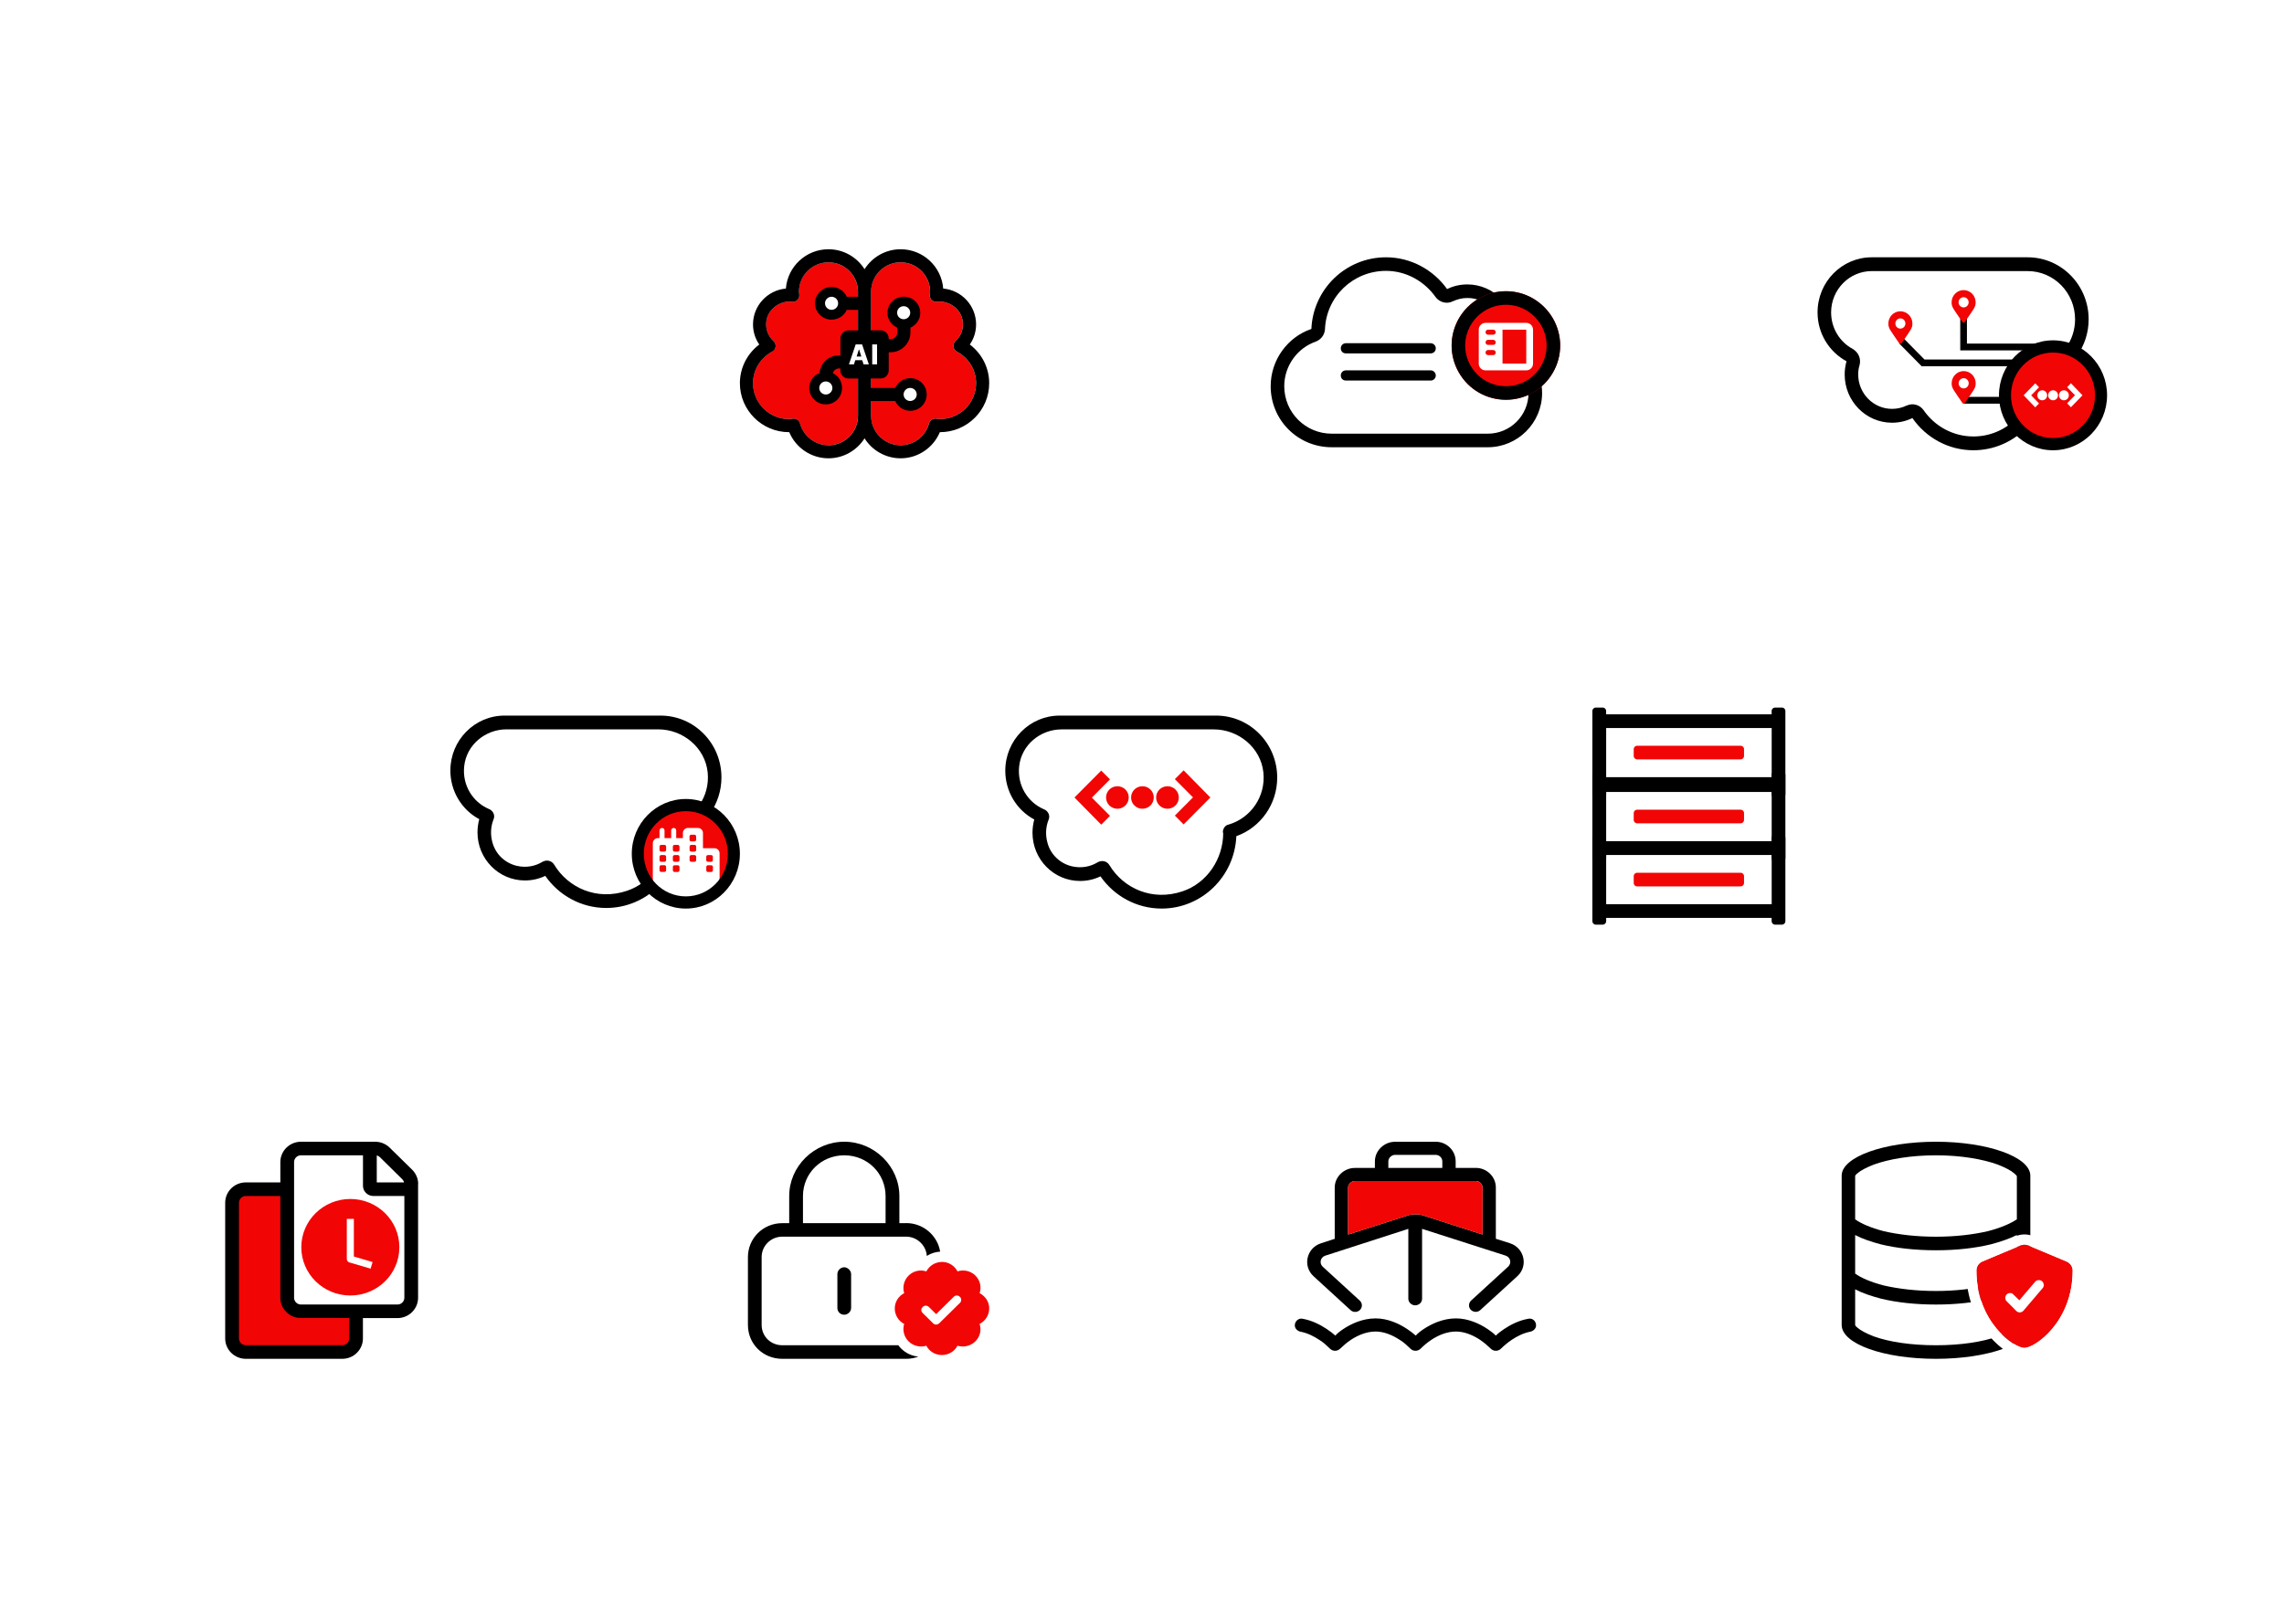 <svg width="284" height="202" viewBox="0 0 284 202" fill="none" xmlns="http://www.w3.org/2000/svg">
<g filter="url(#filter0_d_38_2)">
<path d="M244 120L278 139V177L244 196L210 177V139L244 120Z" fill="white"/>
</g>
<g filter="url(#filter1_d_38_2)">
<path d="M176 120L210 139V177L176 196L142 177V139L176 120Z" fill="white"/>
</g>
<g filter="url(#filter2_d_38_2)">
<path d="M108 120L142 139V177L108 196L74 177V139L108 120Z" fill="white"/>
</g>
<g filter="url(#filter3_d_38_2)">
<path d="M40 120L74 139V177L40 196L6 177V139L40 120Z" fill="white"/>
</g>
<g filter="url(#filter4_d_38_2)">
<path d="M210 63L244 82V120L210 139L176 120V82L210 63Z" fill="white"/>
</g>
<g filter="url(#filter5_d_38_2)">
<path d="M142 63L176 82V120L142 139L108 120V82L142 63Z" fill="white"/>
</g>
<g filter="url(#filter6_d_38_2)">
<path d="M74 63L108 82V120L74 139L40 120V82L74 63Z" fill="white"/>
</g>
<g filter="url(#filter7_d_38_2)">
<path d="M244 6L278 25V63L244 82L210 63V25L244 6Z" fill="white"/>
</g>
<g filter="url(#filter8_d_38_2)">
<path d="M176 6L210 25V63L176 82L142 63V25L176 6Z" fill="white"/>
</g>
<g filter="url(#filter9_d_38_2)">
<path d="M108 6L142 25V63L108 82L74 63V25L108 6Z" fill="white"/>
</g>
<path d="M240.729 169C234.236 169 229 167.154 229 164.781V146.219C229 143.898 234.236 142 240.729 142C247.169 142 252.457 143.898 252.457 146.219V164.781C252.457 167.154 247.169 169 240.729 169ZM250.782 146.271C250.73 146.219 250.677 146.113 250.415 145.902C250.049 145.586 249.368 145.217 248.426 144.848C246.541 144.162 243.818 143.688 240.729 143.688C237.587 143.688 234.864 144.162 232.979 144.848C232.037 145.217 231.356 145.586 230.99 145.902C230.728 146.113 230.676 146.219 230.676 146.271V151.65C231.409 152.178 232.613 152.705 234.236 153.127C236.069 153.549 238.268 153.813 240.729 153.813C243.137 153.813 245.336 153.549 247.169 153.127C248.792 152.705 249.997 152.178 250.782 151.65V146.271ZM250.782 153.602C249.839 154.076 248.74 154.445 247.536 154.762C245.598 155.236 243.242 155.5 240.729 155.5C238.163 155.5 235.807 155.236 233.87 154.762C232.665 154.445 231.566 154.076 230.676 153.602V158.4C231.409 158.928 232.613 159.455 234.236 159.877C236.069 160.299 238.268 160.563 240.729 160.563C243.137 160.563 245.336 160.299 247.169 159.877C248.792 159.455 249.997 158.928 250.782 158.4V153.602ZM230.99 165.15C231.356 165.467 232.037 165.836 232.979 166.205C234.864 166.891 237.587 167.313 240.729 167.313C243.818 167.313 246.541 166.891 248.426 166.205C249.368 165.836 250.049 165.467 250.415 165.15C250.677 164.939 250.73 164.834 250.782 164.781V160.352C249.839 160.826 248.74 161.195 247.536 161.512C245.598 161.986 243.242 162.25 240.729 162.25C238.163 162.25 235.807 161.986 233.87 161.512C232.665 161.195 231.566 160.826 230.676 160.352V164.781C230.676 164.834 230.728 164.939 230.99 165.15Z" fill="black"/>
<path d="M256.975 156.899L252.188 154.89C252.064 154.84 251.864 154.814 251.739 154.814C251.59 154.814 251.39 154.84 251.266 154.89L246.478 156.899C246.03 157.1 245.755 157.527 245.755 158.004C245.755 164.482 250.468 167.646 251.714 167.646C253.011 167.646 257.723 164.432 257.723 158.004C257.723 157.527 257.424 157.1 256.975 156.899Z" fill="#F20505"/>
<path d="M253.983 160.213C254.083 160.113 254.133 159.962 254.133 159.812C254.133 159.636 253.983 159.209 253.535 159.209C253.36 159.209 253.185 159.259 253.061 159.41L251.091 161.72L250.343 160.992C250.243 160.866 250.094 160.816 249.944 160.816C249.595 160.816 249.346 161.092 249.346 161.419C249.346 161.595 249.396 161.745 249.52 161.846L250.717 163.051C250.817 163.151 250.966 163.227 251.141 163.227C251.191 163.227 251.415 163.227 251.59 163.026L253.983 160.213Z" fill="white"/>
<path fill-rule="evenodd" clip-rule="evenodd" d="M257.48 155.718L257.494 155.724C258.353 156.108 259 156.965 259 158.004C259 161.554 257.693 164.251 256.183 166.063C255.432 166.963 254.624 167.653 253.888 168.127C253.52 168.364 253.156 168.556 252.813 168.692C252.49 168.82 252.104 168.932 251.714 168.932C251.328 168.932 250.946 168.819 250.63 168.693C250.292 168.558 249.933 168.368 249.569 168.134C248.841 167.664 248.038 166.979 247.29 166.081C245.784 164.275 244.479 161.578 244.479 158.004C244.479 157.01 245.058 156.128 245.96 155.724L245.974 155.718L250.783 153.699L250.792 153.696C251.129 153.56 251.511 153.529 251.739 153.529C251.955 153.529 252.332 153.563 252.662 153.696L252.671 153.699L257.48 155.718ZM251.266 154.89C251.39 154.84 251.59 154.814 251.739 154.814C251.864 154.814 252.064 154.84 252.188 154.89L256.975 156.899C257.424 157.1 257.723 157.527 257.723 158.004C257.723 164.432 253.011 167.647 251.714 167.647C250.468 167.647 245.755 164.482 245.755 158.004C245.755 157.527 246.03 157.1 246.478 156.899L251.266 154.89Z" fill="white"/>
<path d="M184.038 166.638C183.18 166.068 182.097 165.605 181.053 165.605C179.92 165.605 178.837 166.068 177.979 166.638C177.467 166.976 177.038 167.351 176.628 167.751C176.288 168.083 175.731 168.083 175.392 167.751C174.975 167.351 174.597 166.976 174.04 166.638C173.182 166.068 172.099 165.605 171.056 165.605C169.922 165.605 168.839 166.068 167.975 166.638C167.469 166.976 167.04 167.351 166.623 167.751C166.284 168.083 165.727 168.083 165.387 167.751C164.971 167.351 164.593 166.976 164.036 166.638C163.37 166.193 162.569 165.793 161.737 165.63C161.333 165.555 161 165.236 161 164.836C161 164.335 161.461 163.922 161.922 164.01C163.126 164.21 164.19 164.773 164.971 165.293C165.387 165.568 165.74 165.843 166.047 166.112C166.271 165.843 166.617 165.568 167.033 165.293C168.007 164.648 169.422 163.972 171.049 163.972C172.58 163.972 174.002 164.642 174.969 165.293C175.385 165.568 175.737 165.843 176.045 166.112C176.269 165.843 176.615 165.568 177.031 165.293C178.005 164.648 179.42 163.972 181.047 163.972C182.578 163.972 184 164.642 184.967 165.293C185.383 165.568 185.735 165.843 185.998 166.112C186.267 165.843 186.613 165.568 187.029 165.293C187.804 164.773 188.874 164.21 190.078 164.01C190.584 163.922 191 164.335 191 164.836C191 165.23 190.667 165.555 190.263 165.63C189.431 165.793 188.637 166.193 187.971 166.638C187.465 166.976 187.035 167.351 186.619 167.751C186.28 168.083 185.722 168.083 185.383 167.751C184.967 167.351 184.531 166.976 184.032 166.638H184.038ZM178.504 142C179.888 142 181.002 143.095 181.002 144.44V145.253H183.5C184.877 145.253 185.998 146.348 185.998 147.693V154.069L187.734 154.619C189.546 155.188 190.058 157.453 188.675 158.723L184.064 162.94C183.731 163.247 183.205 163.228 182.885 162.903C182.571 162.577 182.591 162.064 182.924 161.751L187.529 157.535C187.99 157.115 187.823 156.358 187.215 156.164L176.826 152.836V161.532C176.826 161.983 176.448 162.346 175.949 162.346C175.539 162.346 175.116 161.983 175.116 161.532V152.836L164.785 156.171C164.183 156.365 164.01 157.115 164.471 157.541L169.076 161.758C169.416 162.071 169.429 162.584 169.115 162.909C168.795 163.24 168.269 163.253 167.936 162.946L163.331 158.73C161.942 157.46 162.46 155.195 164.273 154.625L165.964 154.075V147.7C165.964 146.348 167.129 145.26 168.462 145.26H170.959V144.446C170.959 143.095 172.125 142.006 173.457 142.006H178.504V142ZM168.462 146.886C168.052 146.886 167.629 147.249 167.629 147.7V153.543L175.238 151.109C175.737 150.997 176.282 150.997 176.781 151.109L184.345 153.543V147.7C184.345 147.249 183.968 146.886 183.513 146.886H168.462ZM179.343 145.26V144.446C179.343 143.996 178.972 143.633 178.511 143.633H173.464C173.054 143.633 172.631 143.996 172.631 144.446V145.26H179.343Z" fill="black"/>
<path d="M168.462 146.886C168.052 146.886 167.629 147.249 167.629 147.7V153.543L175.238 151.11C175.737 150.997 176.282 150.997 176.781 151.11L184.345 153.543V147.7C184.345 147.249 183.968 146.886 183.513 146.886H168.462Z" fill="#F20505"/>
<path d="M109.951 162.734C109.951 161.773 110.352 160.886 111.027 160.256C111.01 159.349 111.35 158.43 112.054 157.735C112.752 157.047 113.675 156.707 114.597 156.732C114.79 156.533 115.008 156.359 115.243 156.211C115.168 154.9 114.027 153.817 112.683 153.817H97.273C95.828 153.817 94.703 154.977 94.703 156.35V164.788C94.703 166.212 95.828 167.321 97.273 167.321H111.692C111.235 166.704 111.01 165.971 111.023 165.241C110.348 164.608 109.951 163.714 109.951 162.74V162.734ZM105.836 162.673C105.836 163.149 105.408 163.515 104.981 163.515C104.499 163.515 104.127 163.145 104.127 162.673V158.455C104.127 158.034 104.502 157.613 104.981 157.613C105.408 157.613 105.836 158.034 105.836 158.455V162.673Z" fill="white"/>
<path d="M104.123 158.456V162.674C104.123 163.149 104.498 163.516 104.977 163.516C105.404 163.516 105.831 163.146 105.831 162.674V158.456C105.831 158.035 105.404 157.614 104.977 157.614C104.494 157.614 104.123 158.035 104.123 158.456Z" fill="black"/>
<path d="M112.686 152.126H111.831V148.751C111.828 145.06 108.724 142 104.98 142C101.237 142 98.132 145.06 98.132 148.751V152.126H97.278C94.872 152.126 93 154.026 93 156.344V164.782C93 167.155 94.872 169 97.278 169H112.686C113.217 169 113.729 168.9 114.199 168.727C113.416 168.653 112.656 168.322 112.056 167.73C111.922 167.598 111.805 167.457 111.697 167.312H97.275C95.83 167.312 94.705 166.203 94.705 164.779V156.341C94.705 154.968 95.83 153.807 97.275 153.807H112.682C114.026 153.807 115.167 154.894 115.242 156.202C115.725 155.897 116.292 155.704 116.902 155.666C116.572 153.663 114.805 152.117 112.682 152.117L112.686 152.126ZM110.116 152.126H99.844V148.751C99.844 145.954 102.091 143.688 104.98 143.688C107.869 143.688 110.116 145.954 110.116 148.751V152.126Z" fill="black"/>
<path d="M123.003 162.735C123.003 161.922 122.521 161.198 121.81 160.835C122.061 160.089 121.878 159.231 121.282 158.643C120.685 158.054 119.814 157.874 119.058 158.122C118.692 157.421 117.956 156.945 117.131 156.945C117.075 156.945 117.023 156.952 116.967 156.958C116.24 157.013 115.614 157.415 115.256 158.003C115.229 158.045 115.203 158.08 115.181 158.125C114.424 157.878 113.576 158.058 112.98 158.646C112.383 159.234 112.2 160.092 112.428 160.838C111.718 161.198 111.258 161.925 111.258 162.738C111.258 163.551 111.718 164.297 112.428 164.661C112.2 165.406 112.383 166.242 112.98 166.83C113.13 166.978 113.296 167.1 113.472 167.197C113.997 167.483 114.613 167.541 115.181 167.374C115.285 167.573 115.422 167.75 115.578 167.904C115.976 168.293 116.521 168.528 117.127 168.528C117.952 168.528 118.686 168.074 119.054 167.374C119.811 167.599 120.682 167.419 121.278 166.83C121.875 166.242 122.058 165.406 121.807 164.661C122.517 164.3 123 163.574 123 162.738L123.003 162.735Z" fill="#F20505"/>
<path fill-rule="evenodd" clip-rule="evenodd" d="M115.506 162.555C115.506 162.555 115.499 162.549 115.496 162.546C115.483 162.533 115.467 162.52 115.454 162.51C115.229 162.333 114.919 162.349 114.73 162.558C114.502 162.761 114.502 163.102 114.73 163.304L116.015 164.571C116.22 164.796 116.566 164.796 116.794 164.571L119.363 162.041C119.363 162.041 119.383 162.022 119.393 162.012C119.572 161.806 119.562 161.488 119.363 161.295C119.138 161.073 118.803 161.07 118.594 161.282C118.591 161.285 118.587 161.289 118.584 161.295L116.406 163.442L115.512 162.562L115.506 162.555Z" fill="white"/>
<path d="M44.148 168.163H28.992V148.182H35.966L36.358 163.158L44.196 163.304L44.148 168.163Z" fill="#F20505"/>
<path d="M51.986 147.264V161.403C51.986 162.798 50.839 163.935 49.414 163.935H45.127V166.468C45.127 167.863 43.98 169 42.555 169H30.572C29.154 169 28 167.87 28 166.468V149.591C28 148.195 29.148 147.058 30.572 147.058H34.859V144.532C34.859 143.137 36.007 142 37.431 142H46.646C47.355 142 47.997 142.286 48.462 142.744L51.244 145.476C51.71 145.935 52 146.566 52 147.264H51.986ZM43.419 163.928H37.425C36.007 163.928 34.852 162.798 34.852 161.396V148.747H30.572C30.1 148.747 29.715 149.126 29.715 149.591V166.461C29.715 166.926 30.1 167.305 30.572 167.305H42.562C43.035 167.305 43.419 166.926 43.419 166.461V163.928V163.928ZM50.272 148.747H46.417C45.708 148.747 45.134 148.175 45.134 147.484V143.688H37.425C36.952 143.688 36.567 144.067 36.567 144.532V161.403C36.567 161.868 36.952 162.247 37.425 162.247H49.421C49.894 162.247 50.279 161.868 50.279 161.403V148.747H50.272ZM46.842 147.058H50.245C50.204 146.905 50.13 146.773 50.022 146.666L47.247 143.928C47.139 143.821 47.004 143.742 46.849 143.708V147.058H46.842Z" fill="black"/>
<path d="M43.562 161.124C46.928 161.124 49.658 158.436 49.658 155.121C49.658 151.806 46.928 149.119 43.562 149.119C40.195 149.119 37.465 151.806 37.465 155.121C37.465 158.436 40.195 161.124 43.562 161.124Z" fill="#F20505"/>
<path d="M46.086 157.787L43.44 157.009C43.251 156.956 43.123 156.783 43.123 156.597V151.592H44V156.278L46.329 156.963L46.08 157.794L46.086 157.787Z" fill="white"/>
<path d="M220.297 98.36H199.716V98.781C199.716 99.015 199.52 99.203 199.291 99.203H198.426C198.189 99.203 198 99.008 198 98.781V88.421C198 88.194 198.196 88 198.426 88H199.284C199.52 88 199.709 88.194 199.709 88.421V88.843H220.291V88.421C220.291 88.187 220.486 88 220.716 88H221.574C221.811 88 222 88.194 222 88.421V98.781C222 99.015 221.804 99.203 221.574 99.203H220.716C220.48 99.203 220.291 99.008 220.291 98.781V98.36H220.297ZM220.297 96.661V90.548H199.716V96.661H220.297Z" fill="black"/>
<path d="M216.432 92.749H203.568C203.332 92.749 203.142 92.937 203.142 93.17V94.026C203.142 94.259 203.332 94.447 203.568 94.447H216.432C216.667 94.447 216.858 94.259 216.858 94.026V93.17C216.858 92.937 216.667 92.749 216.432 92.749Z" fill="#F20505"/>
<path d="M220.297 106.312H199.716V106.733C199.716 106.967 199.52 107.155 199.291 107.155H198.426C198.189 107.155 198 106.961 198 106.733V96.374C198 96.139 198.196 95.952 198.426 95.952H199.284C199.52 95.952 199.709 96.146 199.709 96.374V96.795H220.291V96.374C220.291 96.139 220.486 95.952 220.716 95.952H221.574C221.811 95.952 222 96.146 222 96.374V106.733C222 106.967 221.804 107.155 221.574 107.155H220.716C220.48 107.155 220.291 106.961 220.291 106.733V106.312H220.297ZM220.297 104.613V98.5H199.716V104.62H220.297V104.613Z" fill="black"/>
<path d="M216.432 100.701H203.568C203.332 100.701 203.142 100.889 203.142 101.122V101.978C203.142 102.211 203.332 102.399 203.568 102.399H216.432C216.667 102.399 216.858 102.211 216.858 101.978V101.122C216.858 100.889 216.667 100.701 216.432 100.701Z" fill="#F20505"/>
<path d="M220.297 114.157H199.716V114.579C199.716 114.813 199.52 115 199.291 115H198.426C198.189 115 198 114.806 198 114.579V104.219C198 103.985 198.196 103.798 198.426 103.798H199.284C199.52 103.798 199.709 103.991 199.709 104.219V104.64H220.291V104.219C220.291 103.985 220.486 103.798 220.716 103.798H221.574C221.811 103.798 222 103.991 222 104.219V114.579C222 114.813 221.804 115 221.574 115H220.716C220.48 115 220.291 114.806 220.291 114.579V114.157H220.297ZM220.297 112.459V106.339H199.716V112.459H220.297Z" fill="black"/>
<path d="M216.432 108.545H203.568C203.332 108.545 203.142 108.734 203.142 108.967V109.823C203.142 110.056 203.332 110.244 203.568 110.244H216.432C216.667 110.244 216.858 110.056 216.858 109.823V108.967C216.858 108.734 216.667 108.545 216.432 108.545Z" fill="#F20505"/>
<path d="M125 95.856C125 92.067 128.024 89 131.761 89H151.206C155.416 89 158.813 92.452 158.813 96.714C158.813 100.024 156.742 102.922 153.731 103.996C153.517 109.015 149.427 113 144.445 113C141.287 113 138.509 111.406 136.837 108.994C136.038 109.379 135.185 109.569 134.299 109.569C131.029 109.569 128.384 106.887 128.384 103.57C128.384 103.003 128.464 102.449 128.604 101.922C126.359 100.72 125 98.376 125 95.856ZM126.725 95.316C126.466 97.68 127.791 99.774 129.763 100.632C130.289 100.814 130.616 101.388 130.396 101.922C130.036 102.8 129.956 103.827 130.263 104.881C130.676 106.346 131.868 107.414 133.287 107.745C134.459 108.015 135.565 107.799 136.451 107.265C136.971 106.948 137.623 107.069 137.943 107.589C139.695 110.494 143.272 112.129 147.049 110.852C150.094 109.825 152.099 106.826 152.099 103.577C152.052 103.557 152.052 103.543 152.052 103.523C152.052 103.057 152.338 102.631 152.778 102.55C155.476 101.76 157.401 99.119 157.095 96.086C156.775 92.979 153.997 90.716 150.92 90.716H132.001C129.383 90.716 127.012 92.627 126.725 95.316Z" fill="black"/>
<path d="M150.502 99.186L147.175 102.533L146.086 101.438L148.34 99.171L146.086 96.904L147.175 95.809L150.502 99.186ZM140.642 99.186C140.642 98.41 141.271 97.787 142.053 97.787C142.835 97.787 143.464 98.41 143.464 99.186C143.464 99.962 142.835 100.586 142.053 100.586C141.271 100.586 140.642 99.962 140.642 99.186ZM143.755 99.186C143.755 98.41 144.384 97.787 145.166 97.787C145.948 97.787 146.577 98.41 146.577 99.186C146.577 99.962 145.948 100.586 145.166 100.586C144.384 100.586 143.755 99.962 143.755 99.186ZM133.604 99.186L136.931 95.839L138.02 96.935L135.766 99.201L138.02 101.468L136.931 102.564L133.604 99.186ZM137.529 99.186C137.529 98.41 138.158 97.787 138.94 97.787C139.722 97.787 140.351 98.41 140.351 99.186C140.351 99.962 139.722 100.586 138.94 100.586C138.158 100.586 137.529 99.962 137.529 99.186Z" fill="#F20505"/>
<path d="M56 95.835C56 92.057 59.015 89 62.74 89H82.125C86.322 89 89.708 92.441 89.708 96.69C89.708 99.99 87.643 102.879 84.641 103.949C84.429 108.953 80.352 112.926 75.384 112.926C72.237 112.926 69.467 111.336 67.801 108.932C67.004 109.316 66.154 109.505 65.27 109.505C62.01 109.505 59.373 106.831 59.373 103.525C59.373 102.959 59.453 102.407 59.593 101.882C57.355 100.683 56 98.347 56 95.835ZM57.72 95.296C57.461 97.653 58.782 99.741 60.748 100.596C61.273 100.778 61.598 101.35 61.379 101.882C61.02 102.757 60.941 103.781 61.246 104.831C61.658 106.293 62.847 107.357 64.261 107.687C65.43 107.956 66.532 107.74 67.415 107.208C67.933 106.892 68.584 107.013 68.903 107.532C70.65 110.427 74.216 112.057 77.981 110.784C81.016 109.761 83.014 106.771 83.014 103.532C82.968 103.512 82.968 103.498 82.968 103.478C82.968 103.013 83.254 102.589 83.692 102.508C86.381 101.72 88.3 99.087 87.995 96.064C87.676 92.966 84.907 90.71 81.839 90.71H62.979C60.37 90.71 58.005 92.616 57.72 95.296V95.296Z" fill="black"/>
<path d="M85.279 112.238C81.986 112.238 79.309 109.524 79.309 106.184C79.309 102.844 81.986 100.13 85.279 100.13C88.573 100.13 91.249 102.844 91.249 106.184C91.249 109.524 88.573 112.238 85.279 112.238Z" fill="#F20505"/>
<path d="M87.397 105.499H88.852C89.197 105.499 89.476 105.782 89.476 106.132V111.102C89.476 111.452 89.197 111.735 88.852 111.735H81.799C81.454 111.735 81.175 111.452 81.175 111.102V104.873C81.175 104.523 81.454 104.24 81.799 104.24H82.005V103.291C82.005 103.116 82.144 102.974 82.317 102.974C82.49 102.974 82.629 103.116 82.629 103.291V104.24H83.459V103.291C83.459 103.116 83.599 102.974 83.771 102.974C83.944 102.974 84.083 103.116 84.083 103.291V104.24H84.913V103.607C84.913 103.257 85.192 102.974 85.538 102.974H86.786C87.132 102.974 87.41 103.257 87.41 103.607V105.499H87.397ZM82.211 105.082C82.098 105.082 82.005 105.176 82.005 105.291V105.708C82.005 105.823 82.098 105.917 82.211 105.917H82.623C82.735 105.917 82.828 105.823 82.828 105.708V105.291C82.828 105.176 82.735 105.082 82.623 105.082H82.211ZM82.623 107.183C82.735 107.183 82.828 107.089 82.828 106.974V106.557C82.828 106.442 82.735 106.348 82.623 106.348H82.211C82.098 106.348 82.005 106.442 82.005 106.557V106.974C82.005 107.089 82.098 107.183 82.211 107.183H82.623ZM82.828 107.816C82.828 107.701 82.735 107.607 82.623 107.607H82.211C82.098 107.607 82.005 107.701 82.005 107.816V108.233C82.005 108.348 82.098 108.442 82.211 108.442H82.623C82.735 108.442 82.828 108.348 82.828 108.233V107.816ZM84.489 105.291C84.489 105.176 84.396 105.082 84.283 105.082H83.871C83.758 105.082 83.665 105.176 83.665 105.291V105.708C83.665 105.823 83.758 105.917 83.871 105.917H84.283C84.396 105.917 84.489 105.823 84.489 105.708V105.291ZM84.489 106.557C84.489 106.442 84.396 106.348 84.283 106.348H83.871C83.758 106.348 83.665 106.442 83.665 106.557V106.974C83.665 107.089 83.758 107.183 83.871 107.183H84.283C84.396 107.183 84.489 107.089 84.489 106.974V106.557ZM84.283 108.449C84.396 108.449 84.489 108.354 84.489 108.24V107.823C84.489 107.708 84.396 107.614 84.283 107.614H83.871C83.758 107.614 83.665 107.708 83.665 107.823V108.24C83.665 108.354 83.758 108.449 83.871 108.449H84.283ZM85.943 103.816C85.83 103.816 85.737 103.91 85.737 104.025V104.442C85.737 104.557 85.83 104.651 85.943 104.651H86.355C86.468 104.651 86.56 104.557 86.56 104.442V104.025C86.56 103.91 86.468 103.816 86.355 103.816H85.943ZM86.567 105.291C86.567 105.176 86.474 105.082 86.361 105.082H85.95C85.837 105.082 85.744 105.176 85.744 105.291V105.708C85.744 105.823 85.837 105.917 85.95 105.917H86.361C86.474 105.917 86.567 105.823 86.567 105.708V105.291ZM86.567 106.557C86.567 106.442 86.474 106.348 86.361 106.348H85.95C85.837 106.348 85.744 106.442 85.744 106.557V106.974C85.744 107.089 85.837 107.183 85.95 107.183H86.361C86.474 107.183 86.567 107.089 86.567 106.974V106.557ZM88.021 106.348C87.909 106.348 87.816 106.442 87.816 106.557V106.974C87.816 107.089 87.909 107.183 88.021 107.183H88.433C88.546 107.183 88.639 107.089 88.639 106.974V106.557C88.639 106.442 88.546 106.348 88.433 106.348H88.021ZM88.646 107.823C88.646 107.708 88.553 107.614 88.44 107.614H88.028C87.915 107.614 87.822 107.708 87.822 107.823V108.24C87.822 108.354 87.915 108.449 88.028 108.449H88.44C88.553 108.449 88.646 108.354 88.646 108.24V107.823Z" fill="white"/>
<path d="M85.28 100.886C88.162 100.886 90.506 103.256 90.506 106.185C90.506 109.115 88.168 111.485 85.28 111.485C82.391 111.485 80.053 109.115 80.053 106.185C80.053 103.256 82.391 100.886 85.28 100.886ZM85.28 99.371C81.574 99.371 78.559 102.428 78.559 106.185C78.559 109.943 81.574 113 85.28 113C88.985 113 92 109.943 92 106.185C92 102.428 88.985 99.371 85.28 99.371V99.371Z" fill="black"/>
<path d="M237.077 50.447C237.814 50.089 238.704 50.333 239.182 51.008C240.556 52.994 242.821 54.284 245.384 54.284C249.462 54.284 252.782 51.015 252.961 46.915C252.988 46.212 253.433 45.651 254.084 45.374C256.381 44.55 258.022 42.328 258.022 39.714C258.022 36.398 255.379 33.716 252.125 33.716H232.74C229.951 33.716 227.687 36.019 227.687 38.856C227.687 40.829 228.776 42.544 230.383 43.402C231.087 43.828 231.439 44.611 231.219 45.435C231.113 45.76 231.053 46.151 231.053 46.563C231.053 48.934 232.939 50.853 235.264 50.853C235.914 50.853 236.525 50.704 237.07 50.441L237.077 50.447Z" fill="white"/>
<path d="M235.271 52.575C232.01 52.575 229.374 49.893 229.374 46.577C229.374 46.002 229.453 45.503 229.599 44.928C227.461 43.773 226 41.49 226 38.856C226 35.067 229.015 32 232.74 32H252.125C256.315 32 259.709 35.458 259.709 39.714C259.709 43.078 257.597 45.935 254.642 46.995C254.423 52.007 250.365 55.999 245.378 55.999C242.243 55.999 239.474 54.419 237.794 51.994C237.03 52.365 236.174 52.575 235.264 52.575H235.271ZM237.077 50.447C237.814 50.089 238.704 50.332 239.182 51.008C240.557 52.994 242.821 54.284 245.385 54.284C249.462 54.284 252.782 51.014 252.962 46.914C252.988 46.212 253.433 45.651 254.084 45.374C256.382 44.55 258.022 42.328 258.022 39.714C258.022 36.397 255.379 33.716 252.125 33.716H232.74C229.951 33.716 227.687 36.019 227.687 38.856C227.687 40.828 228.776 42.544 230.383 43.402C231.087 43.828 231.439 44.611 231.22 45.435C231.113 45.759 231.054 46.151 231.054 46.563C231.054 48.934 232.94 50.852 235.264 50.852C235.915 50.852 236.526 50.704 237.07 50.44L237.077 50.447Z" fill="black"/>
<path d="M255.28 55.237C251.986 55.237 249.31 52.515 249.31 49.164C249.31 45.814 251.986 43.092 255.28 43.092C258.573 43.092 261.25 45.814 261.25 49.164C261.25 52.515 258.573 55.237 255.28 55.237Z" fill="#F20505"/>
<path d="M255.279 43.848C258.161 43.848 260.506 46.226 260.506 49.164C260.506 52.102 258.168 54.48 255.279 54.48C252.391 54.48 250.053 52.102 250.053 49.164C250.053 46.226 252.391 43.848 255.279 43.848ZM255.279 42.328C251.574 42.328 248.559 45.395 248.559 49.164C248.559 52.933 251.574 56 255.279 56C258.985 56 262 52.933 262 49.164C262 45.395 258.985 42.328 255.279 42.328Z" fill="black"/>
<path d="M258.945 49.164L257.504 50.65L257.033 50.163L258.009 49.157L257.033 48.151L257.504 47.664L258.945 49.164ZM254.675 49.164C254.675 48.819 254.947 48.542 255.286 48.542C255.625 48.542 255.897 48.819 255.897 49.164C255.897 49.508 255.625 49.785 255.286 49.785C254.947 49.785 254.675 49.508 254.675 49.164ZM256.023 49.164C256.023 48.819 256.295 48.542 256.634 48.542C256.973 48.542 257.245 48.819 257.245 49.164C257.245 49.508 256.973 49.785 256.634 49.785C256.295 49.785 256.023 49.508 256.023 49.164ZM251.627 49.164L253.068 47.678L253.54 48.164L252.563 49.17L253.54 50.177L253.068 50.663L251.627 49.164ZM253.327 49.164C253.327 48.819 253.599 48.542 253.938 48.542C254.277 48.542 254.549 48.819 254.549 49.164C254.549 49.508 254.277 49.785 253.938 49.785C253.599 49.785 253.327 49.508 253.327 49.164Z" fill="white"/>
<path d="M244.574 42.733V39.578H243.744V42.733V43.577H244.574H253.247V42.733H244.574Z" fill="black"/>
<path d="M248.838 49.359H244.169V50.204H248.838V49.359Z" fill="black"/>
<path d="M239.295 44.712L236.758 42.139L236.167 42.733L238.949 45.557H250.671V44.712H239.295Z" fill="black"/>
<path d="M234.806 40.234C234.806 39.396 235.476 38.714 236.3 38.714C237.123 38.714 237.794 39.396 237.794 40.234C237.794 40.849 237.582 41.017 236.453 42.686C236.38 42.794 236.22 42.794 236.147 42.686C235.018 41.017 234.806 40.849 234.806 40.234ZM236.924 40.234C236.924 39.883 236.645 39.599 236.3 39.599C235.955 39.599 235.676 39.883 235.676 40.234C235.676 40.585 235.955 40.869 236.3 40.869C236.645 40.869 236.924 40.585 236.924 40.234Z" fill="#F20505"/>
<path d="M242.668 37.599C242.668 36.762 243.339 36.08 244.163 36.08C244.986 36.08 245.657 36.762 245.657 37.599C245.657 38.214 245.444 38.383 244.315 40.051C244.242 40.16 244.083 40.16 244.01 40.051C242.881 38.383 242.668 38.214 242.668 37.599ZM244.787 37.599C244.787 37.248 244.508 36.965 244.163 36.965C243.817 36.965 243.538 37.248 243.538 37.599C243.538 37.951 243.817 38.234 244.163 38.234C244.508 38.234 244.787 37.951 244.787 37.599Z" fill="#F20505"/>
<path d="M242.675 47.671C242.675 46.833 243.346 46.151 244.169 46.151C244.993 46.151 245.664 46.833 245.664 47.671C245.664 48.285 245.451 48.454 244.322 50.123C244.249 50.231 244.09 50.231 244.017 50.123C242.888 48.454 242.675 48.285 242.675 47.671ZM244.794 47.671C244.794 47.319 244.515 47.036 244.169 47.036C243.824 47.036 243.545 47.319 243.545 47.671C243.545 48.022 243.824 48.306 244.169 48.306C244.515 48.306 244.794 48.022 244.794 47.671Z" fill="#F20505"/>
<path d="M178.531 43.32C178.531 43.689 178.241 43.953 177.898 43.953H167.352C166.982 43.953 166.719 43.689 166.719 43.32C166.719 42.977 166.982 42.687 167.352 42.687H177.898C178.241 42.687 178.531 42.977 178.531 43.32ZM178.531 46.695C178.531 47.064 178.241 47.328 177.898 47.328H167.352C166.982 47.328 166.719 47.064 166.719 46.695C166.719 46.352 166.982 46.062 167.352 46.062H177.898C178.241 46.062 178.531 46.352 178.531 46.695Z" fill="black"/>
<path d="M182.469 35.375C185.686 35.375 188.375 38.065 188.375 41.281C188.375 41.861 188.27 42.389 188.111 42.916C190.273 44.076 191.75 46.291 191.75 48.875C191.75 52.619 188.691 55.625 185 55.625H165.594C161.375 55.625 158 52.25 158 48.031C158 44.762 160.109 41.914 163.062 40.912C163.273 35.955 167.334 32 172.344 32C175.455 32 178.25 33.582 179.938 35.955C180.676 35.586 181.52 35.375 182.469 35.375ZM180.623 37.484C179.885 37.853 178.988 37.59 178.514 36.957C177.143 35.006 174.875 33.688 172.344 33.688C168.23 33.688 164.908 36.904 164.75 40.965C164.697 41.65 164.275 42.23 163.59 42.494C161.322 43.285 159.688 45.5 159.688 48.031C159.688 51.301 162.324 53.938 165.594 53.938H185C187.795 53.938 190.062 51.67 190.062 48.875C190.062 46.977 188.955 45.289 187.32 44.445C186.635 44.023 186.266 43.232 186.477 42.441C186.582 42.072 186.688 41.703 186.688 41.281C186.688 38.961 184.789 37.062 182.469 37.062C181.783 37.062 181.203 37.221 180.623 37.484Z" fill="black"/>
<path d="M187.263 49.719C184.837 49.719 182.623 48.453 181.41 46.344C180.197 44.261 180.197 41.703 181.41 39.594C182.623 37.511 184.837 36.219 187.263 36.219C189.663 36.219 191.877 37.511 193.09 39.594C194.303 41.703 194.303 44.261 193.09 46.344C191.877 48.453 189.663 49.719 187.263 49.719Z" fill="#F20505"/>
<path fill-rule="evenodd" clip-rule="evenodd" d="M182.87 45.499L182.873 45.503C183.781 47.083 185.435 48.031 187.263 48.031C189.062 48.031 190.717 47.086 191.627 45.503L191.63 45.499L191.632 45.495C192.537 43.941 192.543 42.03 191.63 40.439C190.713 38.868 189.05 37.906 187.263 37.906C185.446 37.906 183.785 38.871 182.87 40.439C181.957 42.03 181.963 43.941 182.868 45.495L182.87 45.499ZM181.41 39.594C180.197 41.703 180.197 44.261 181.41 46.344C182.623 48.453 184.837 49.719 187.263 49.719C189.663 49.719 191.877 48.453 193.09 46.344C194.303 44.261 194.303 41.703 193.09 39.594C191.877 37.511 189.663 36.219 187.263 36.219C184.837 36.219 182.623 37.511 181.41 39.594Z" fill="black"/>
<path d="M183.875 41C183.875 40.539 184.244 40.156 184.719 40.156H189.781C190.243 40.156 190.625 40.539 190.625 41V45.219C190.625 45.693 190.243 46.062 189.781 46.062H184.719C184.244 46.062 183.875 45.693 183.875 45.219V41ZM186.828 41V45.219H189.781V41H186.828ZM185.035 41C184.851 41 184.719 41.145 184.719 41.316C184.719 41.501 184.851 41.633 185.035 41.633H185.668C185.839 41.633 185.984 41.501 185.984 41.316C185.984 41.145 185.839 41 185.668 41H185.035ZM184.719 42.582C184.719 42.767 184.851 42.898 185.035 42.898H185.668C185.839 42.898 185.984 42.767 185.984 42.582C185.984 42.411 185.839 42.266 185.668 42.266H185.035C184.851 42.266 184.719 42.411 184.719 42.582ZM185.035 43.531C184.851 43.531 184.719 43.676 184.719 43.848C184.719 44.032 184.851 44.164 185.035 44.164H185.668C185.839 44.164 185.984 44.032 185.984 43.848C185.984 43.676 185.839 43.531 185.668 43.531H185.035Z" fill="white"/>
<path d="M116.876 52.124C116.768 52.124 116.692 52.104 116.388 52.069C115.987 52.023 115.611 52.278 115.511 52.667C115.077 54.262 113.624 55.374 111.977 55.374C109.959 55.374 108.308 53.736 108.308 51.719V36.281C108.308 34.263 109.959 32.626 111.977 32.626C113.996 32.626 115.648 34.263 115.648 36.281C115.648 36.393 115.637 36.373 115.609 36.657C115.557 37.173 116.009 37.603 116.526 37.538C116.856 37.493 116.843 37.489 117.114 37.52C118.411 37.673 119.518 38.637 119.701 39.923C119.836 40.874 119.509 41.776 118.807 42.425C118.397 42.803 118.485 43.472 118.979 43.732C120.45 44.519 121.362 46.017 121.362 47.655C121.362 50.118 119.35 52.123 116.877 52.123V52.126L116.876 52.124ZM103.008 55.374C101.361 55.374 99.909 54.262 99.474 52.667C99.371 52.278 98.999 52.022 98.598 52.069C98.294 52.104 98.216 52.124 98.11 52.124C95.637 52.124 93.624 50.119 93.624 47.656C93.624 46.018 94.535 44.52 96.007 43.733C96.502 43.473 96.59 42.804 96.18 42.426C95.476 41.777 95.15 40.876 95.286 39.925C95.469 38.637 96.577 37.674 97.872 37.521C98.142 37.489 98.132 37.495 98.461 37.539C98.978 37.603 99.43 37.174 99.378 36.658C99.349 36.374 99.339 36.394 99.339 36.282C99.339 34.264 100.983 32.627 103.009 32.627C105.035 32.627 106.678 34.264 106.678 36.282V51.719C106.678 53.737 105.028 55.374 103.009 55.374H103.008Z" fill="#F20505"/>
<path d="M120.591 42.846C121.101 42.109 121.369 41.246 121.369 40.344C121.369 38.014 119.565 36.089 117.281 35.888C117.074 33.166 114.781 31 111.99 31C110.101 31 108.44 31.992 107.5 33.48C106.562 31.993 104.9 31 103.011 31C100.22 31 97.926 33.167 97.721 35.889C95.435 36.09 93.632 38.015 93.632 40.346C93.632 41.247 93.9 42.11 94.41 42.847C92.905 43.986 92 45.751 92 47.657C92 51.019 94.74 53.75 98.116 53.75H98.136C98.952 55.693 100.863 57 103.01 57C104.899 57 106.56 56.006 107.5 54.518C108.438 56.006 110.101 57 111.99 57C114.137 57 116.049 55.693 116.864 53.75H116.884C120.261 53.75 123 51.018 123 47.657C123 45.753 122.095 43.986 120.591 42.846ZM103.016 55.376C101.369 55.376 99.917 54.264 99.482 52.669C99.379 52.28 99.007 52.024 98.606 52.071C98.302 52.106 98.224 52.126 98.118 52.126C95.645 52.126 93.632 50.121 93.632 47.658C93.632 46.02 94.543 44.522 96.016 43.735C96.51 43.475 96.598 42.806 96.187 42.428C95.484 41.779 95.158 40.878 95.294 39.927C95.477 38.639 96.585 37.676 97.88 37.523C98.152 37.49 98.139 37.496 98.469 37.541C98.986 37.605 99.438 37.176 99.385 36.66C99.356 36.376 99.347 36.396 99.347 36.284C99.347 34.266 100.991 32.629 103.017 32.629C105.043 32.629 106.686 34.266 106.686 36.284V36.91H105.291C104.975 36.194 104.256 35.692 103.374 35.692C102.293 35.692 101.335 36.601 101.335 37.724C101.335 38.847 102.293 39.756 103.374 39.756C104.255 39.756 104.975 39.254 105.291 38.538H106.686V41.091H105.498C104.946 41.091 104.497 41.538 104.497 42.089V44.2H104.293C103.07 44.2 102.025 45.119 101.903 46.394C101.133 46.703 100.623 47.425 100.623 48.262C100.623 49.385 101.581 50.294 102.662 50.294C103.834 50.294 104.702 49.385 104.702 48.262C104.702 47.439 104.258 46.734 103.555 46.415C103.652 46.074 103.968 45.825 104.295 45.825H104.498V46.079C104.498 46.629 104.947 47.077 105.5 47.077H106.687V51.725C106.687 53.744 105.037 55.381 103.018 55.381L103.015 55.376H103.016ZM116.884 52.126C116.776 52.126 116.699 52.106 116.396 52.071C115.995 52.025 115.619 52.28 115.519 52.669C115.085 54.264 113.632 55.376 111.985 55.376C109.967 55.376 108.316 53.738 108.316 51.721V49.875H111.318C111.634 50.592 112.353 51.093 113.19 51.093C114.318 51.093 115.229 50.185 115.229 49.062C115.229 47.938 114.318 47.03 113.19 47.03C112.353 47.03 111.635 47.532 111.318 48.248H108.316V47.071H109.504C110.056 47.071 110.506 46.623 110.506 46.073V43.81H110.757C112.109 43.81 113.205 42.672 113.205 41.372V40.754C113.924 40.438 114.428 39.722 114.428 38.935C114.428 37.767 113.516 36.903 112.389 36.903C111.261 36.903 110.349 37.766 110.349 38.935C110.349 39.722 110.853 40.438 111.572 40.754V41.372C111.572 41.773 111.205 42.185 110.756 42.185H110.504V42.083C110.504 41.532 110.055 41.085 109.503 41.085H108.315V36.281C108.315 34.262 109.965 32.625 111.984 32.625C114.003 32.625 115.654 34.262 115.654 36.281C115.654 36.393 115.644 36.372 115.616 36.656C115.564 37.173 116.015 37.602 116.532 37.537C116.863 37.493 116.85 37.488 117.121 37.519C118.418 37.672 119.525 38.636 119.707 39.923C119.843 40.874 119.516 41.776 118.814 42.424C118.403 42.802 118.492 43.472 118.986 43.732C120.457 44.519 121.369 46.016 121.369 47.654C121.369 50.117 119.356 52.123 116.884 52.123V52.126Z" fill="black"/>
<path d="M103.399 38.534C103.85 38.534 104.215 38.17 104.215 37.721C104.215 37.272 103.85 36.909 103.399 36.909C102.949 36.909 102.583 37.272 102.583 37.721C102.583 38.17 102.949 38.534 103.399 38.534Z" fill="white"/>
<path d="M102.686 49.066C103.136 49.066 103.502 48.703 103.502 48.254C103.502 47.805 103.136 47.441 102.686 47.441C102.235 47.441 101.87 47.805 101.87 48.254C101.87 48.703 102.235 49.066 102.686 49.066Z" fill="white"/>
<path d="M113.173 49.872C113.623 49.872 113.989 49.509 113.989 49.06C113.989 48.611 113.623 48.247 113.173 48.247C112.723 48.247 112.357 48.611 112.357 49.06C112.357 49.509 112.723 49.872 113.173 49.872Z" fill="white"/>
<path d="M112.365 39.704C112.815 39.704 113.181 39.34 113.181 38.891C113.181 38.442 112.815 38.079 112.365 38.079C111.914 38.079 111.549 38.442 111.549 38.891C111.549 39.34 111.914 39.704 112.365 39.704Z" fill="white"/>
<path d="M105.562 45.316L106.398 42.836H107.197L108.033 45.316H107.379L107.209 44.798H106.35L106.18 45.316H105.562ZM107.1 44.341L106.822 43.462H106.798L106.519 44.341H107.1Z" fill="white"/>
<path d="M109.058 45.316H108.453V42.836H109.058V45.316Z" fill="white"/>
<defs>
<filter id="filter0_d_38_2" x="204" y="114" width="80" height="88" filterUnits="userSpaceOnUse" color-interpolation-filters="sRGB">
<feFlood flood-opacity="0" result="BackgroundImageFix"/>
<feColorMatrix in="SourceAlpha" type="matrix" values="0 0 0 0 0 0 0 0 0 0 0 0 0 0 0 0 0 0 127 0" result="hardAlpha"/>
<feOffset/>
<feGaussianBlur stdDeviation="3"/>
<feComposite in2="hardAlpha" operator="out"/>
<feColorMatrix type="matrix" values="0 0 0 0 0.824 0 0 0 0 0.824 0 0 0 0 0.824 0 0 0 1 0"/>
<feBlend mode="normal" in2="BackgroundImageFix" result="effect1_dropShadow_38_2"/>
<feBlend mode="normal" in="SourceGraphic" in2="effect1_dropShadow_38_2" result="shape"/>
</filter>
<filter id="filter1_d_38_2" x="136" y="114" width="80" height="88" filterUnits="userSpaceOnUse" color-interpolation-filters="sRGB">
<feFlood flood-opacity="0" result="BackgroundImageFix"/>
<feColorMatrix in="SourceAlpha" type="matrix" values="0 0 0 0 0 0 0 0 0 0 0 0 0 0 0 0 0 0 127 0" result="hardAlpha"/>
<feOffset/>
<feGaussianBlur stdDeviation="3"/>
<feComposite in2="hardAlpha" operator="out"/>
<feColorMatrix type="matrix" values="0 0 0 0 0.824 0 0 0 0 0.824 0 0 0 0 0.824 0 0 0 1 0"/>
<feBlend mode="normal" in2="BackgroundImageFix" result="effect1_dropShadow_38_2"/>
<feBlend mode="normal" in="SourceGraphic" in2="effect1_dropShadow_38_2" result="shape"/>
</filter>
<filter id="filter2_d_38_2" x="68" y="114" width="80" height="88" filterUnits="userSpaceOnUse" color-interpolation-filters="sRGB">
<feFlood flood-opacity="0" result="BackgroundImageFix"/>
<feColorMatrix in="SourceAlpha" type="matrix" values="0 0 0 0 0 0 0 0 0 0 0 0 0 0 0 0 0 0 127 0" result="hardAlpha"/>
<feOffset/>
<feGaussianBlur stdDeviation="3"/>
<feComposite in2="hardAlpha" operator="out"/>
<feColorMatrix type="matrix" values="0 0 0 0 0.824 0 0 0 0 0.824 0 0 0 0 0.824 0 0 0 1 0"/>
<feBlend mode="normal" in2="BackgroundImageFix" result="effect1_dropShadow_38_2"/>
<feBlend mode="normal" in="SourceGraphic" in2="effect1_dropShadow_38_2" result="shape"/>
</filter>
<filter id="filter3_d_38_2" x="0" y="114" width="80" height="88" filterUnits="userSpaceOnUse" color-interpolation-filters="sRGB">
<feFlood flood-opacity="0" result="BackgroundImageFix"/>
<feColorMatrix in="SourceAlpha" type="matrix" values="0 0 0 0 0 0 0 0 0 0 0 0 0 0 0 0 0 0 127 0" result="hardAlpha"/>
<feOffset/>
<feGaussianBlur stdDeviation="3"/>
<feComposite in2="hardAlpha" operator="out"/>
<feColorMatrix type="matrix" values="0 0 0 0 0.824 0 0 0 0 0.824 0 0 0 0 0.824 0 0 0 1 0"/>
<feBlend mode="normal" in2="BackgroundImageFix" result="effect1_dropShadow_38_2"/>
<feBlend mode="normal" in="SourceGraphic" in2="effect1_dropShadow_38_2" result="shape"/>
</filter>
<filter id="filter4_d_38_2" x="170" y="57" width="80" height="88" filterUnits="userSpaceOnUse" color-interpolation-filters="sRGB">
<feFlood flood-opacity="0" result="BackgroundImageFix"/>
<feColorMatrix in="SourceAlpha" type="matrix" values="0 0 0 0 0 0 0 0 0 0 0 0 0 0 0 0 0 0 127 0" result="hardAlpha"/>
<feOffset/>
<feGaussianBlur stdDeviation="3"/>
<feComposite in2="hardAlpha" operator="out"/>
<feColorMatrix type="matrix" values="0 0 0 0 0.824 0 0 0 0 0.824 0 0 0 0 0.824 0 0 0 1 0"/>
<feBlend mode="normal" in2="BackgroundImageFix" result="effect1_dropShadow_38_2"/>
<feBlend mode="normal" in="SourceGraphic" in2="effect1_dropShadow_38_2" result="shape"/>
</filter>
<filter id="filter5_d_38_2" x="102" y="57" width="80" height="88" filterUnits="userSpaceOnUse" color-interpolation-filters="sRGB">
<feFlood flood-opacity="0" result="BackgroundImageFix"/>
<feColorMatrix in="SourceAlpha" type="matrix" values="0 0 0 0 0 0 0 0 0 0 0 0 0 0 0 0 0 0 127 0" result="hardAlpha"/>
<feOffset/>
<feGaussianBlur stdDeviation="3"/>
<feComposite in2="hardAlpha" operator="out"/>
<feColorMatrix type="matrix" values="0 0 0 0 0.824 0 0 0 0 0.824 0 0 0 0 0.824 0 0 0 1 0"/>
<feBlend mode="normal" in2="BackgroundImageFix" result="effect1_dropShadow_38_2"/>
<feBlend mode="normal" in="SourceGraphic" in2="effect1_dropShadow_38_2" result="shape"/>
</filter>
<filter id="filter6_d_38_2" x="34" y="57" width="80" height="88" filterUnits="userSpaceOnUse" color-interpolation-filters="sRGB">
<feFlood flood-opacity="0" result="BackgroundImageFix"/>
<feColorMatrix in="SourceAlpha" type="matrix" values="0 0 0 0 0 0 0 0 0 0 0 0 0 0 0 0 0 0 127 0" result="hardAlpha"/>
<feOffset/>
<feGaussianBlur stdDeviation="3"/>
<feComposite in2="hardAlpha" operator="out"/>
<feColorMatrix type="matrix" values="0 0 0 0 0.824 0 0 0 0 0.824 0 0 0 0 0.824 0 0 0 1 0"/>
<feBlend mode="normal" in2="BackgroundImageFix" result="effect1_dropShadow_38_2"/>
<feBlend mode="normal" in="SourceGraphic" in2="effect1_dropShadow_38_2" result="shape"/>
</filter>
<filter id="filter7_d_38_2" x="204" y="0" width="80" height="88" filterUnits="userSpaceOnUse" color-interpolation-filters="sRGB">
<feFlood flood-opacity="0" result="BackgroundImageFix"/>
<feColorMatrix in="SourceAlpha" type="matrix" values="0 0 0 0 0 0 0 0 0 0 0 0 0 0 0 0 0 0 127 0" result="hardAlpha"/>
<feOffset/>
<feGaussianBlur stdDeviation="3"/>
<feComposite in2="hardAlpha" operator="out"/>
<feColorMatrix type="matrix" values="0 0 0 0 0.824 0 0 0 0 0.824 0 0 0 0 0.824 0 0 0 1 0"/>
<feBlend mode="normal" in2="BackgroundImageFix" result="effect1_dropShadow_38_2"/>
<feBlend mode="normal" in="SourceGraphic" in2="effect1_dropShadow_38_2" result="shape"/>
</filter>
<filter id="filter8_d_38_2" x="136" y="0" width="80" height="88" filterUnits="userSpaceOnUse" color-interpolation-filters="sRGB">
<feFlood flood-opacity="0" result="BackgroundImageFix"/>
<feColorMatrix in="SourceAlpha" type="matrix" values="0 0 0 0 0 0 0 0 0 0 0 0 0 0 0 0 0 0 127 0" result="hardAlpha"/>
<feOffset/>
<feGaussianBlur stdDeviation="3"/>
<feComposite in2="hardAlpha" operator="out"/>
<feColorMatrix type="matrix" values="0 0 0 0 0.824 0 0 0 0 0.824 0 0 0 0 0.824 0 0 0 1 0"/>
<feBlend mode="normal" in2="BackgroundImageFix" result="effect1_dropShadow_38_2"/>
<feBlend mode="normal" in="SourceGraphic" in2="effect1_dropShadow_38_2" result="shape"/>
</filter>
<filter id="filter9_d_38_2" x="68" y="0" width="80" height="88" filterUnits="userSpaceOnUse" color-interpolation-filters="sRGB">
<feFlood flood-opacity="0" result="BackgroundImageFix"/>
<feColorMatrix in="SourceAlpha" type="matrix" values="0 0 0 0 0 0 0 0 0 0 0 0 0 0 0 0 0 0 127 0" result="hardAlpha"/>
<feOffset/>
<feGaussianBlur stdDeviation="3"/>
<feComposite in2="hardAlpha" operator="out"/>
<feColorMatrix type="matrix" values="0 0 0 0 0.824 0 0 0 0 0.824 0 0 0 0 0.824 0 0 0 1 0"/>
<feBlend mode="normal" in2="BackgroundImageFix" result="effect1_dropShadow_38_2"/>
<feBlend mode="normal" in="SourceGraphic" in2="effect1_dropShadow_38_2" result="shape"/>
</filter>
</defs>
</svg>
